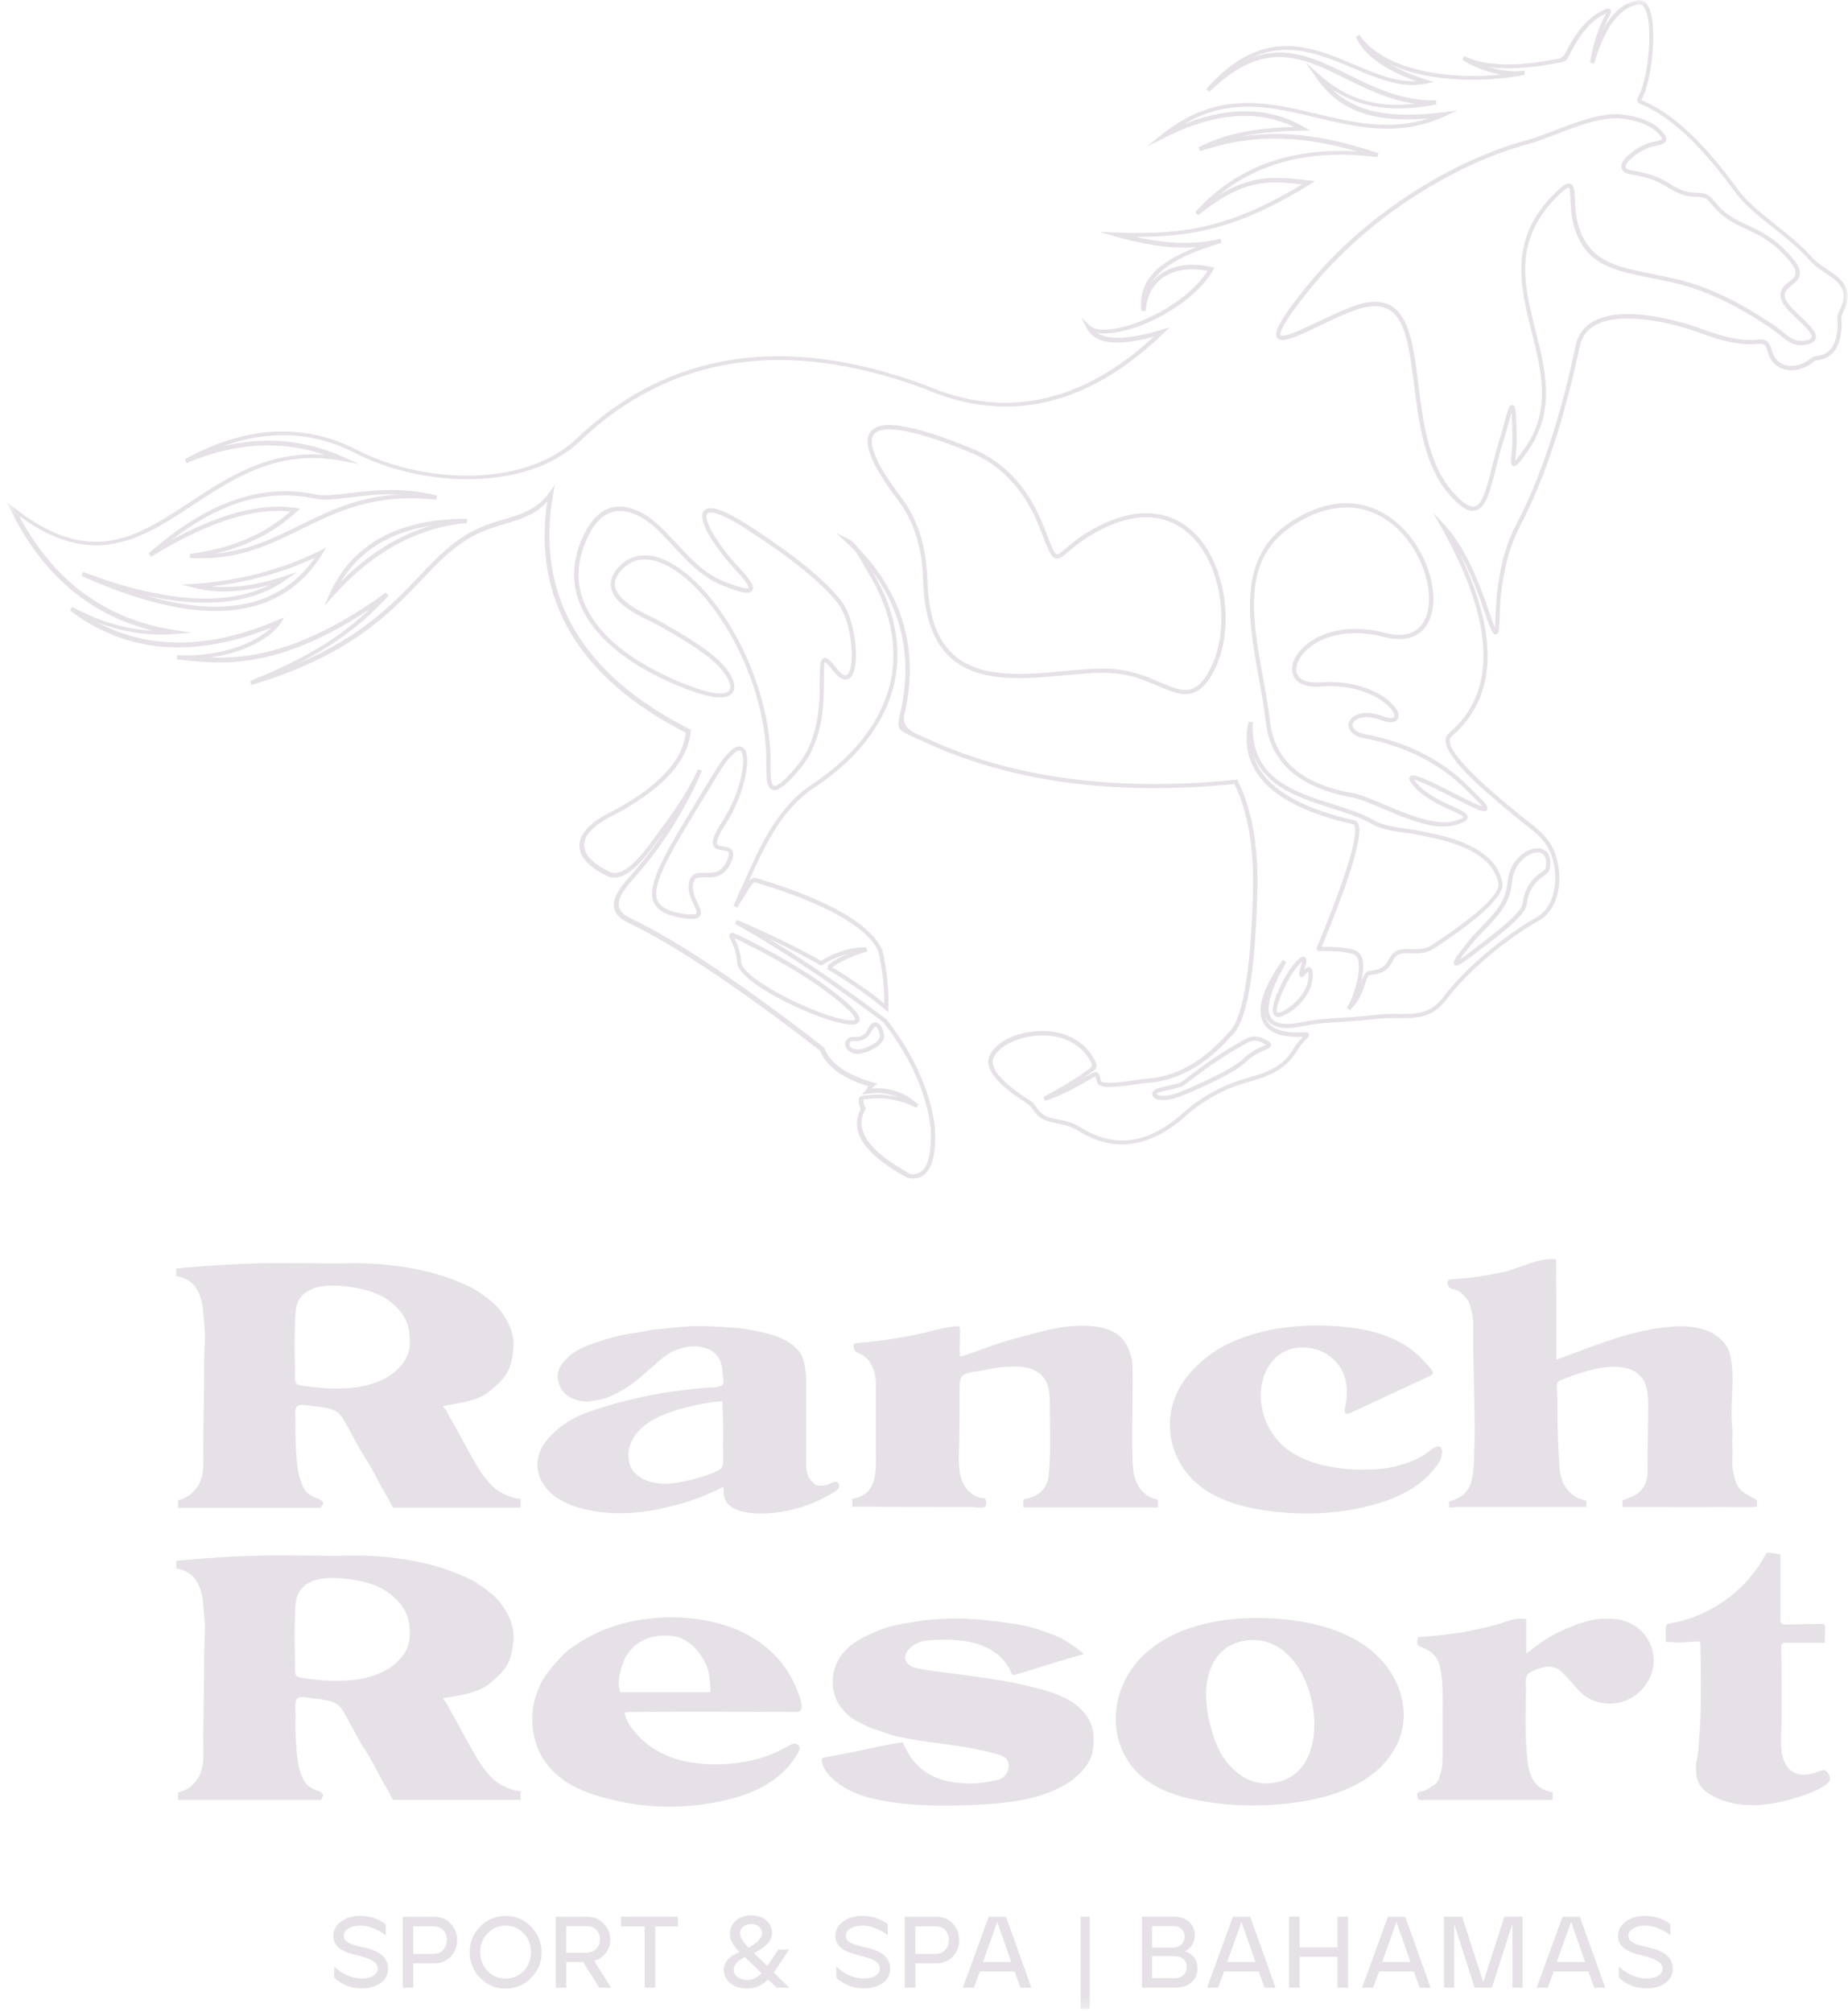<?xml version="1.0" encoding="UTF-8"?>
<svg xmlns="http://www.w3.org/2000/svg" width="169" height="184" viewBox="0 0 169 184" fill="none">
  <g clip-path="url(#clip0_2_36)">
    <mask id="mask0_2_36" style="mask-type:luminance" maskUnits="userSpaceOnUse" x="0" y="0" width="169" height="184">
      <path d="M168.98 0.016H0.612V183.731H168.98V0.016Z" fill="white"></path>
    </mask>
    <g mask="url(#mask0_2_36)">
      <path d="M31.214 175.714C31.695 175.382 32.264 175.216 32.927 175.216C33.804 175.216 34.586 175.469 35.273 175.966V176.977C34.933 176.717 34.554 176.511 34.144 176.345C33.733 176.188 33.322 176.101 32.927 176.101C32.532 176.101 32.185 176.188 31.885 176.353C31.585 176.527 31.435 176.756 31.435 177.056C31.435 177.159 31.459 177.254 31.498 177.34C31.537 177.427 31.608 177.498 31.719 177.569C31.822 177.641 31.916 177.696 31.995 177.735C32.075 177.775 32.217 177.83 32.406 177.885C32.604 177.941 32.746 177.98 32.84 178.004C32.935 178.028 33.109 178.067 33.354 178.122C34.136 178.304 34.681 178.564 35.004 178.88C35.328 179.204 35.486 179.583 35.486 180.018V180.033C35.486 180.618 35.249 181.06 34.783 181.376C34.309 181.692 33.757 181.842 33.125 181.842H33.054C32.098 181.842 31.269 181.51 30.566 180.87V179.86C31.364 180.586 32.209 180.941 33.109 180.941C33.512 180.941 33.851 180.863 34.128 180.705C34.404 180.547 34.546 180.318 34.546 180.025C34.546 179.757 34.404 179.536 34.128 179.354C33.851 179.173 33.37 178.999 32.698 178.841C31.94 178.667 31.38 178.438 31.024 178.162C30.669 177.885 30.487 177.514 30.487 177.056C30.487 176.503 30.732 176.053 31.214 175.714Z" fill="#E5E1E6"></path>
      <path d="M36.829 181.786V175.295H39.679C40.303 175.295 40.817 175.5 41.212 175.919C41.606 176.338 41.804 176.835 41.804 177.427C41.804 178.02 41.606 178.541 41.212 178.951C40.817 179.362 40.303 179.56 39.679 179.56H37.8V181.786H36.837H36.829ZM37.792 178.699H39.616C40.003 178.699 40.311 178.572 40.532 178.328C40.754 178.083 40.864 177.775 40.864 177.412C40.864 177.048 40.754 176.748 40.532 176.519C40.311 176.29 40.003 176.172 39.616 176.172H37.792V178.707V178.699Z" fill="#E5E1E6"></path>
      <path d="M43.912 176.187C44.552 175.548 45.326 175.224 46.242 175.224C47.158 175.224 47.916 175.548 48.556 176.195C49.196 176.843 49.519 177.625 49.527 178.549C49.527 179.465 49.203 180.247 48.564 180.894C47.924 181.542 47.15 181.865 46.242 181.865C45.334 181.865 44.552 181.542 43.912 180.894C43.273 180.247 42.957 179.465 42.957 178.549C42.957 177.633 43.273 176.843 43.912 176.195V176.187ZM43.912 178.541C43.912 179.212 44.133 179.781 44.584 180.247C45.034 180.712 45.579 180.949 46.242 180.949C46.905 180.949 47.458 180.712 47.9 180.247C48.343 179.773 48.564 179.204 48.564 178.541C48.564 177.877 48.343 177.293 47.892 176.819C47.45 176.345 46.898 176.109 46.242 176.109C45.587 176.109 45.026 176.345 44.584 176.819C44.141 177.293 43.912 177.87 43.912 178.541Z" fill="#E5E1E6"></path>
      <path d="M50.83 181.786V175.295H53.681C54.297 175.295 54.81 175.5 55.205 175.919C55.608 176.33 55.806 176.827 55.806 177.404C55.806 177.87 55.671 178.272 55.395 178.62C55.126 178.967 54.771 179.204 54.344 179.323L55.885 181.786H54.803L53.326 179.433H51.786V181.786H50.83ZM53.61 178.588C53.973 178.588 54.273 178.478 54.51 178.249C54.747 178.02 54.866 177.727 54.866 177.372C54.866 177.017 54.755 176.74 54.542 176.503C54.329 176.266 54.037 176.156 53.673 176.156H51.778V178.588H53.602H53.61Z" fill="#E5E1E6"></path>
      <path d="M56.793 175.287H61.997V176.18H59.912V181.779H58.956V176.18H56.793V175.287Z" fill="#E5E1E6"></path>
      <path d="M66.19 180.16C66.19 179.773 66.317 179.449 66.577 179.196C66.83 178.944 67.185 178.715 67.62 178.509C67.035 177.941 66.751 177.396 66.751 176.867C66.751 176.385 66.933 175.982 67.288 175.658C67.643 175.335 68.117 175.169 68.702 175.169C69.286 175.169 69.736 175.327 70.084 175.635C70.431 175.951 70.605 176.33 70.605 176.772C70.605 177.459 70.052 178.075 68.954 178.62L70.163 179.804C70.549 179.259 70.889 178.754 71.173 178.296H72.153C71.458 179.378 70.992 180.081 70.755 180.389L72.176 181.779H71.023L70.234 181.028C69.704 181.581 69.073 181.858 68.338 181.858C67.714 181.858 67.201 181.7 66.798 181.384C66.396 181.068 66.198 180.657 66.198 180.16H66.19ZM67.098 180.152C67.098 180.42 67.217 180.641 67.462 180.815C67.707 180.989 67.999 181.076 68.346 181.076C68.812 181.076 69.239 180.87 69.633 180.452L68.109 178.975C67.438 179.307 67.098 179.702 67.098 180.144V180.152ZM68.465 178.138C69.278 177.664 69.689 177.214 69.689 176.788C69.689 176.559 69.594 176.361 69.412 176.203C69.231 176.045 68.994 175.959 68.694 175.959C68.394 175.959 68.157 176.037 67.967 176.203C67.77 176.361 67.675 176.574 67.675 176.827C67.675 177.127 67.936 177.569 68.465 178.146V178.138Z" fill="#E5E1E6"></path>
      <path d="M77.128 175.714C77.61 175.382 78.178 175.216 78.842 175.216C79.718 175.216 80.5 175.469 81.187 175.966V176.977C80.848 176.717 80.469 176.511 80.058 176.345C79.647 176.188 79.237 176.101 78.842 176.101C78.447 176.101 78.099 176.188 77.799 176.353C77.499 176.527 77.349 176.756 77.349 177.056C77.349 177.159 77.373 177.254 77.412 177.34C77.452 177.427 77.523 177.498 77.633 177.569C77.736 177.641 77.831 177.696 77.91 177.735C77.989 177.775 78.131 177.83 78.32 177.885C78.518 177.941 78.66 177.98 78.755 178.004C78.85 178.028 79.023 178.067 79.268 178.122C80.05 178.304 80.595 178.564 80.919 178.88C81.242 179.204 81.4 179.583 81.4 180.018V180.033C81.4 180.618 81.163 181.06 80.698 181.376C80.224 181.692 79.671 181.842 79.039 181.842H78.968C78.012 181.842 77.183 181.51 76.48 180.87V179.86C77.278 180.586 78.123 180.941 79.023 180.941C79.426 180.941 79.766 180.863 80.042 180.705C80.319 180.547 80.461 180.318 80.461 180.025C80.461 179.757 80.319 179.536 80.042 179.354C79.766 179.173 79.284 178.999 78.613 178.841C77.854 178.667 77.294 178.438 76.938 178.162C76.583 177.885 76.401 177.514 76.401 177.056C76.401 176.503 76.646 176.053 77.128 175.714Z" fill="#E5E1E6"></path>
      <path d="M82.743 181.786V175.295H85.594C86.218 175.295 86.731 175.5 87.126 175.919C87.521 176.338 87.718 176.835 87.718 177.427C87.718 178.02 87.521 178.541 87.126 178.951C86.731 179.362 86.218 179.56 85.594 179.56H83.714V181.786H82.751H82.743ZM83.706 178.699H85.531C85.918 178.699 86.225 178.572 86.447 178.328C86.668 178.083 86.778 177.775 86.778 177.412C86.778 177.048 86.668 176.748 86.447 176.519C86.225 176.29 85.918 176.172 85.531 176.172H83.706V178.707V178.699Z" fill="#E5E1E6"></path>
      <path d="M88.05 181.786L90.419 175.295H91.998L94.32 181.786H93.317L92.78 180.302H89.606L89.061 181.786H88.058H88.05ZM92.48 179.433L91.201 175.769L89.89 179.433H92.48Z" fill="#E5E1E6"></path>
      <path d="M98.822 183.729V175.287H99.659V183.729H98.822Z" fill="#E5E1E6"></path>
      <path d="M107.303 175.287C107.903 175.287 108.377 175.445 108.733 175.753C109.088 176.061 109.262 176.472 109.262 176.961C109.262 177.301 109.183 177.601 109.017 177.87C108.851 178.13 108.63 178.328 108.346 178.446C109.12 178.715 109.506 179.236 109.506 180.025C109.506 180.555 109.325 180.981 108.962 181.297C108.598 181.613 108.093 181.779 107.461 181.779H104.436V175.287H107.311H107.303ZM105.353 176.148V178.114H107.232C107.564 178.114 107.832 178.02 108.038 177.838C108.235 177.648 108.338 177.412 108.338 177.111C108.338 176.811 108.243 176.598 108.053 176.417C107.864 176.235 107.603 176.148 107.272 176.148H105.353ZM105.353 178.896V180.918H107.382C107.737 180.918 108.014 180.823 108.219 180.641C108.425 180.46 108.527 180.207 108.527 179.883C108.527 179.56 108.417 179.315 108.203 179.149C107.99 178.983 107.706 178.896 107.358 178.896H105.353Z" fill="#E5E1E6"></path>
      <path d="M110.383 181.786L112.752 175.295H114.332L116.653 181.786H115.65L115.113 180.302H111.939L111.394 181.786H110.391H110.383ZM114.813 179.433L113.534 175.769L112.223 179.433H114.813Z" fill="#E5E1E6"></path>
      <path d="M118.841 175.287V178.099H122.316V175.287H123.279V181.779H122.316V178.959H118.841V181.779H117.885V175.287H118.841Z" fill="#E5E1E6"></path>
      <path d="M124.559 181.786L126.928 175.295H128.507L130.829 181.786H129.826L129.289 180.302H126.114L125.569 181.786H124.566H124.559ZM128.989 179.433L127.709 175.769L126.399 179.433H128.989Z" fill="#E5E1E6"></path>
      <path d="M133.711 175.287L135.646 181.273L137.581 175.287H139.239V181.779H138.315V175.919L136.436 181.779H134.856L132.985 175.951V181.779H132.061V175.287H133.711Z" fill="#E5E1E6"></path>
      <path d="M140.527 181.786L142.896 175.295H144.475L146.797 181.786H145.794L145.257 180.302H142.082L141.538 181.786H140.535H140.527ZM144.957 179.433L143.678 175.769L142.367 179.433H144.957Z" fill="#E5E1E6"></path>
      <path d="M148.7 175.714C149.182 175.382 149.751 175.216 150.414 175.216C151.291 175.216 152.072 175.469 152.759 175.966V176.977C152.42 176.717 152.041 176.511 151.63 176.345C151.219 176.188 150.809 176.101 150.414 176.101C150.019 176.101 149.672 176.188 149.372 176.353C149.071 176.527 148.921 176.756 148.921 177.056C148.921 177.159 148.945 177.254 148.985 177.34C149.024 177.427 149.095 177.498 149.206 177.569C149.308 177.641 149.403 177.696 149.482 177.735C149.561 177.775 149.703 177.83 149.893 177.885C150.09 177.941 150.232 177.98 150.327 178.004C150.422 178.028 150.596 178.067 150.84 178.122C151.622 178.304 152.167 178.564 152.491 178.88C152.815 179.204 152.973 179.583 152.973 180.018V180.033C152.973 180.618 152.736 181.06 152.27 181.376C151.796 181.692 151.243 181.842 150.611 181.842H150.54C149.585 181.842 148.756 181.51 148.053 180.87V179.86C148.85 180.586 149.695 180.941 150.596 180.941C150.998 180.941 151.338 180.863 151.614 180.705C151.891 180.547 152.033 180.318 152.033 180.025C152.033 179.757 151.891 179.536 151.614 179.354C151.338 179.173 150.856 178.999 150.185 178.841C149.427 178.667 148.866 178.438 148.511 178.162C148.155 177.885 147.974 177.514 147.974 177.056C147.974 176.503 148.219 176.053 148.7 175.714Z" fill="#E5E1E6"></path>
      <path d="M83.47 107.776C83.328 107.776 83.17 107.76 83.012 107.728L82.957 107.705C80.382 106.299 78.874 104.885 78.479 103.511C78.273 102.808 78.36 102.106 78.716 101.419C78.55 101.095 78.495 100.771 78.558 100.455C78.589 100.313 78.613 100.187 79.932 100.123C80.382 100.1 80.84 100.123 81.298 100.187C81.575 100.226 81.851 100.281 82.127 100.352C81.962 100.281 81.796 100.226 81.63 100.179C80.848 99.942 80.201 99.902 79.324 100.037L78.819 100.116L79.15 99.729C79.206 99.665 79.237 99.602 79.277 99.539C79.316 99.476 79.348 99.405 79.403 99.342C77.049 98.615 75.573 97.525 75.004 96.104C67.597 90.355 61.681 86.406 57.425 84.377C56.698 84.029 56.28 83.587 56.169 83.042C55.956 82 56.943 80.894 57.733 80.002C57.836 79.883 57.93 79.773 58.025 79.67C58.989 78.557 59.913 77.325 60.758 76.03C60.568 76.29 60.379 76.543 60.189 76.796L59.999 77.056C59.083 78.312 57.18 80.926 55.506 80.112C53.887 79.323 53.01 78.375 52.987 77.372C52.963 76.377 53.784 75.39 55.372 74.522C59.96 72.208 62.432 69.681 62.716 67.011C52.987 62.028 48.722 54.921 50.041 45.879C48.935 47.087 47.593 47.49 46.187 47.909C45.279 48.177 44.339 48.461 43.368 48.967C41.512 49.93 40.146 51.36 38.574 53.018C35.621 56.121 31.941 59.983 23.001 62.644L22.875 62.281C28.6 59.999 31.648 57.764 33.781 55.734C25.378 61.286 20.284 60.741 16.841 60.378C16.612 60.354 16.391 60.331 16.178 60.307L16.202 59.92C20.521 60.109 23.506 58.648 24.802 57.409C17.686 60.252 11.495 59.715 6.393 55.821L6.606 55.498C9.047 56.832 11.518 57.559 13.975 57.677C8.241 56.264 3.874 52.56 0.976 46.653L0.605 45.895L1.268 46.416C8.257 51.92 12.482 49.141 17.378 45.919C20.766 43.692 24.565 41.188 29.698 41.599C25.718 40.233 21.469 40.485 17.062 42.349L16.896 42.002C22.417 38.961 27.66 38.645 32.501 41.078C38.472 44.213 47.909 44.726 52.75 40.099C61.097 32.115 71.829 30.48 84.662 35.242C91.904 38.377 98.917 36.877 105.519 30.796C102.123 31.704 100.109 31.451 99.391 30.022L98.877 29.019L99.691 29.793C100.038 30.125 100.781 30.235 101.776 30.085C104.642 29.674 108.725 27.463 110.423 24.778C108.82 24.447 107.327 24.676 106.293 25.426C105.393 26.089 104.863 27.124 104.777 28.435H104.39C104.074 25.884 105.59 24.076 109.42 22.599C106.64 22.804 103.995 22.188 102.099 21.651L100.52 21.201L102.163 21.272C108.875 21.548 113.061 20.474 119.094 16.858C115.777 16.494 113.598 16.439 109.57 19.685L109.302 19.408C112.942 15.341 117.91 13.47 124.101 13.849C119.837 12.625 115.146 11.985 109.76 13.833L109.61 13.478C111.837 12.301 114.474 11.732 118.32 11.606C114.98 9.987 111.015 10.319 106.514 12.585L104.856 13.422L106.309 12.262C111.347 8.242 115.967 9.348 120.429 10.414C123.69 11.195 127.055 11.993 130.64 10.832C125.491 11.259 122.451 10.114 120.318 7.042L119.379 5.691L120.603 6.789C123.13 9.047 125.767 9.877 129.432 9.49C127.07 9.166 125.041 8.163 123.074 7.192C119.071 5.217 115.612 3.504 110.589 8.408L110.313 8.139C115.414 2.335 119.892 4.23 123.84 5.904C125.791 6.734 127.655 7.523 129.495 7.413C126.557 6.362 124.701 5.004 123.983 3.362L124.322 3.18C126.597 6.544 132.733 7.294 137.258 6.821C135.915 6.591 134.589 6.055 133.728 5.454L133.925 5.123C136.594 6.473 140.819 5.691 142.209 5.431L142.47 5.383C142.776 5.331 143.001 5.16 143.149 4.87L143.212 4.736C144.128 2.927 145.187 1.687 146.363 1.064C146.869 0.795 147.098 0.708 147.256 0.858C147.414 1.016 147.303 1.229 147.082 1.648L147.05 1.711C146.916 1.964 146.782 2.272 146.64 2.619C147.493 1.103 148.543 0.234 149.775 0.029C150.067 -0.018 150.336 0.084 150.549 0.321C151.552 1.458 151.252 5.699 150.565 8.005C150.407 8.526 150.257 8.834 150.162 9.024C150.138 9.071 150.114 9.119 150.099 9.158C150.146 9.182 150.233 9.221 150.312 9.253C150.486 9.324 150.738 9.442 151.086 9.624C153.487 10.88 156.1 13.438 158.849 17.221C159.741 18.453 161.02 19.464 162.363 20.538C163.532 21.47 164.74 22.433 165.775 23.594C166.13 23.997 166.62 24.32 167.093 24.636C168.373 25.497 169.692 26.381 168.523 28.648C168.381 28.916 168.389 29.003 168.404 29.224C168.404 29.311 168.42 29.414 168.42 29.548C168.404 31.57 167.701 32.707 166.335 32.928C166.209 32.952 166.13 32.952 166.075 32.96C166.022 32.96 165.948 33.002 165.854 33.086L165.782 33.141C164.945 33.805 163.895 34.034 163.034 33.733C162.323 33.489 161.818 32.896 161.629 32.075C161.486 31.475 161.265 31.396 160.626 31.459C159.346 31.601 157.648 31.27 155.445 30.441C153.218 29.603 148.361 28.379 145.905 29.73C145.131 30.156 144.65 30.804 144.468 31.672C143.062 38.353 141.238 43.858 139.05 48.035C138.055 49.954 137.692 51.462 137.368 53.579C137.203 54.653 137.163 55.727 137.139 56.508C137.1 57.63 137.084 57.969 136.808 58.009C136.563 58.048 136.413 57.883 135.749 55.916C135.228 54.368 134.486 52.362 133.475 50.602C137.131 58.198 136.879 63.829 132.733 67.359C132.622 67.454 132.567 67.572 132.567 67.738C132.575 69.231 136.76 72.681 138.134 73.819C138.34 73.992 138.498 74.119 138.592 74.206C138.964 74.529 139.327 74.814 139.682 75.082C140.954 76.069 142.059 76.914 142.47 78.983C142.92 81.226 142.217 83.366 140.764 84.179C137.684 85.909 134.138 88.925 132.338 91.342C131.003 93.135 129.55 93.119 127.86 93.111C127.181 93.111 126.486 93.095 125.72 93.198C124.741 93.324 123.777 93.387 122.838 93.443C121.55 93.522 120.334 93.601 119.189 93.838C117.499 94.193 116.433 94.019 115.927 93.324C115.801 93.15 115.714 92.953 115.667 92.716C115.698 92.945 115.762 93.142 115.856 93.324C116.259 94.082 117.302 94.469 118.857 94.422H118.905C119.473 94.406 119.631 94.398 119.702 94.572C119.773 94.73 119.655 94.848 119.473 95.022C119.276 95.219 118.952 95.543 118.62 96.08C117.515 97.881 116.117 98.394 114.119 98.963C111.876 99.594 109.886 100.708 108.204 102.264C104.982 105.012 101.752 105.399 98.593 103.409C97.906 102.974 97.274 102.856 96.666 102.737C95.892 102.587 95.158 102.453 94.566 101.632C94.471 101.505 94.408 101.411 94.36 101.332C94.255 101.179 94.086 101.026 93.855 100.874L93.673 100.755C91.02 99.026 89.985 97.636 90.506 96.522C91.091 95.267 93.049 94.327 95.166 94.288C95.221 94.288 95.268 94.288 95.324 94.288C97.487 94.288 99.225 95.251 100.109 96.949C100.457 97.612 100.244 97.794 99.809 98.07C99.715 98.133 99.596 98.204 99.462 98.299C99.296 98.418 99.122 98.544 98.948 98.662C99.177 98.528 99.406 98.402 99.635 98.268C99.959 98.086 100.149 98.007 100.315 98.078C100.496 98.149 100.544 98.339 100.615 98.599C100.638 98.67 100.654 98.757 100.686 98.852C100.804 99.223 102.992 98.907 103.821 98.781C104.248 98.718 104.611 98.662 104.84 98.655C107.517 98.489 110.02 97.091 112.279 94.509C113.598 93.443 114.364 89.178 114.577 81.802C114.711 77.696 114.143 74.3 112.895 71.702C101.949 72.8 92.418 71.513 84.576 67.88C84.228 67.714 83.928 67.588 83.667 67.469C82.056 66.751 82.001 66.672 82.309 65.298C82.372 65.006 82.459 64.642 82.538 64.184C83.32 59.778 82.349 55.679 79.711 52.157C80.335 53.184 80.84 54.218 81.211 55.237C81.985 57.346 82.246 59.533 81.954 61.562C81.393 65.511 78.74 69.223 74.475 72.026C73.077 72.942 71.869 74.245 70.779 76.014C69.887 77.467 69.168 79.046 68.481 80.594C68.663 80.381 68.892 80.223 69.144 80.302C75.715 82.26 79.711 84.551 80.706 86.928C81.124 88.855 81.298 90.608 81.243 92.171L81.227 92.566L80.927 92.313C79.45 91.066 77.673 89.826 75.644 88.633L75.739 88.468L75.675 88.286C75.731 88.262 75.999 88.065 76.126 87.978C76.228 87.907 76.307 87.852 76.331 87.836C76.599 87.678 76.891 87.52 77.2 87.378C77.302 87.33 77.405 87.283 77.507 87.236C77.413 87.259 77.326 87.283 77.231 87.314C76.891 87.417 76.544 87.551 76.204 87.701C76.023 87.781 75.849 87.867 75.675 87.962C75.66 87.97 75.628 87.994 75.581 88.025C75.209 88.262 75.107 88.325 74.98 88.254C73.567 87.449 72.011 86.643 70.345 85.862C71.687 86.683 73.038 87.544 74.396 88.452C74.42 88.468 75.099 88.925 75.138 88.957C77.097 90.292 79.095 91.729 81.069 93.229L81.109 93.269C83.628 96.546 85.113 99.879 85.507 103.172C85.61 105.383 85.294 106.765 84.56 107.397C84.26 107.657 83.896 107.784 83.47 107.784V107.776ZM83.115 107.357C83.612 107.444 83.999 107.357 84.307 107.097C84.939 106.552 85.207 105.241 85.121 103.195C84.734 99.997 83.288 96.736 80.817 93.522C78.858 92.029 76.876 90.6 74.925 89.281C74.886 89.249 74.207 88.799 74.207 88.799C71.845 87.22 69.5 85.767 67.225 84.48L67.399 84.132C70.25 85.34 72.84 86.604 75.099 87.883C75.178 87.836 75.312 87.749 75.375 87.709C75.431 87.67 75.478 87.646 75.502 87.63C75.683 87.536 75.865 87.441 76.054 87.354C76.41 87.188 76.773 87.054 77.129 86.943C77.531 86.817 77.942 86.73 78.345 86.683C78.51 86.659 78.676 86.643 78.85 86.635C78.897 86.635 78.961 86.635 79.016 86.635C79.087 86.635 79.166 86.635 79.206 86.635L79.324 87.007C78.692 87.204 78.021 87.425 77.373 87.733C77.073 87.875 76.797 88.025 76.536 88.175C76.513 88.191 76.441 88.239 76.355 88.302C76.26 88.373 76.181 88.428 76.11 88.475C77.902 89.549 79.506 90.655 80.864 91.776C80.88 90.339 80.706 88.76 80.343 87.054C79.403 84.827 75.494 82.608 69.042 80.689C68.978 80.665 68.829 80.728 68.473 81.321L67.415 83.011L67.075 82.837C67.36 82.158 67.668 81.487 67.936 80.918L67.999 80.776C68.734 79.118 69.492 77.404 70.463 75.832C71.585 74.016 72.832 72.666 74.278 71.718C78.447 68.978 81.046 65.361 81.59 61.523C81.867 59.557 81.622 57.432 80.864 55.387C80.485 54.361 79.972 53.31 79.332 52.268C79.245 52.133 79.142 51.952 79.032 51.747C78.803 51.336 78.503 50.799 78.187 50.373C77.95 50.128 77.697 49.883 77.436 49.646L76.449 48.73L77.658 49.33C77.942 49.472 78.218 49.764 78.479 50.12C82.333 54.092 83.873 58.964 82.933 64.263C82.854 64.721 82.767 65.093 82.704 65.393C82.536 66.14 82.915 66.719 83.841 67.13C84.102 67.248 84.402 67.383 84.757 67.54C92.568 71.157 102.076 72.421 113.013 71.315L113.148 71.299L113.203 71.418C114.522 74.087 115.122 77.585 114.98 81.818C114.759 89.415 113.969 93.656 112.563 94.785C110.257 97.431 107.667 98.868 104.879 99.042C104.666 99.057 104.303 99.105 103.892 99.168C101.997 99.444 100.528 99.61 100.33 98.971C100.299 98.876 100.275 98.789 100.259 98.71C100.228 98.599 100.196 98.465 100.173 98.433C100.188 98.449 100.117 98.465 99.873 98.599C98.498 99.397 97.108 100.195 95.576 100.676L95.426 100.321C97.006 99.484 98.19 98.773 99.249 98.007C99.391 97.904 99.509 97.825 99.612 97.762C99.854 97.61 99.91 97.404 99.778 97.146C98.948 95.543 97.274 94.643 95.189 94.698C93.247 94.738 91.391 95.606 90.87 96.712C90.578 97.328 90.87 98.481 93.894 100.455L94.076 100.574C94.471 100.834 94.495 100.842 94.692 101.134C94.739 101.205 94.802 101.3 94.897 101.426C95.395 102.121 95.995 102.232 96.753 102.382C97.369 102.5 98.064 102.627 98.814 103.101C101.855 105.012 104.848 104.656 107.959 101.995C109.681 100.4 111.718 99.255 114.024 98.607C116.259 97.975 117.349 97.454 118.305 95.899C118.628 95.362 118.952 95.03 119.165 94.817C119.094 94.817 119.007 94.817 118.928 94.817H118.881C117.144 94.864 116.014 94.43 115.533 93.522C114.877 92.298 115.477 90.363 117.317 87.781L117.641 87.986C116.149 90.592 115.683 92.313 116.251 93.111C116.654 93.664 117.625 93.79 119.126 93.474C120.303 93.229 121.527 93.15 122.83 93.072C123.761 93.016 124.725 92.953 125.688 92.827C126.486 92.724 127.197 92.724 127.884 92.732C129.526 92.748 130.829 92.756 132.046 91.121C133.878 88.665 137.471 85.609 140.59 83.848C141.878 83.121 142.517 81.115 142.107 79.062C141.72 77.135 140.725 76.362 139.461 75.39C139.106 75.114 138.735 74.829 138.355 74.498C138.261 74.419 138.111 74.293 137.905 74.119C135.252 71.931 132.204 69.223 132.196 67.738C132.196 67.462 132.298 67.233 132.496 67.067C136.926 63.3 136.713 56.982 131.848 48.296L131.035 46.843L132.156 48.067C134.075 50.159 135.339 53.476 136.121 55.79C136.381 56.564 136.579 57.093 136.713 57.385C136.737 57.148 136.744 56.816 136.76 56.485C136.792 55.695 136.831 54.605 136.997 53.508C137.329 51.352 137.7 49.812 138.719 47.845C140.89 43.7 142.699 38.227 144.097 31.585C144.302 30.606 144.855 29.864 145.731 29.382C148.961 27.613 155.327 29.967 155.595 30.069C157.735 30.875 159.37 31.206 160.594 31.064C161.234 30.993 161.786 31.017 162.016 31.973C162.181 32.675 162.584 33.149 163.176 33.355C163.911 33.607 164.819 33.402 165.553 32.825L165.625 32.77C165.822 32.612 165.861 32.581 166.059 32.565C166.106 32.565 166.185 32.557 166.296 32.533C167.465 32.344 168.041 31.364 168.057 29.54C168.057 29.422 168.057 29.327 168.041 29.24C168.025 28.964 168.017 28.806 168.199 28.458C169.21 26.5 168.144 25.781 166.904 24.944C166.406 24.613 165.901 24.273 165.514 23.831C164.503 22.686 163.311 21.738 162.15 20.814C160.784 19.724 159.488 18.698 158.564 17.418C155.848 13.683 153.281 11.164 150.928 9.932C150.588 9.758 150.351 9.648 150.178 9.577C149.917 9.466 149.791 9.411 149.735 9.261C149.688 9.126 149.743 9 149.838 8.818C149.933 8.629 150.067 8.353 150.217 7.863C150.936 5.454 151.102 1.474 150.28 0.55C150.154 0.408 150.02 0.361 149.862 0.384C148.109 0.677 146.742 2.509 145.787 5.818L145.408 5.739C145.668 4.001 146.261 2.414 146.734 1.506L146.766 1.443C146.805 1.372 146.845 1.285 146.884 1.214C146.813 1.245 146.711 1.301 146.576 1.372C145.471 1.956 144.468 3.141 143.591 4.878L143.528 5.012C143.236 5.589 143.189 5.628 142.573 5.731L142.32 5.778C141.27 5.976 138.624 6.465 136.184 6.133C137.25 6.457 138.411 6.623 139.398 6.457L139.469 6.836C136.634 7.452 130.916 7.729 127.015 5.825C127.939 6.362 129.084 6.852 130.435 7.279L131.13 7.5L130.411 7.65C128.192 8.116 126.02 7.2 123.722 6.228C120.8 4.996 117.807 3.725 114.506 5.273C117.728 4.072 120.453 5.415 123.28 6.813C125.704 8.005 128.2 9.245 131.311 9.174L131.351 9.553C127.402 10.311 124.449 9.908 121.842 8.179C124.03 10.271 127.141 10.88 132.046 10.264L133.285 10.106L132.148 10.627C127.947 12.562 124.093 11.638 120.374 10.753C116.346 9.79 112.508 8.874 108.307 11.338C112.429 9.711 116.078 9.798 119.189 11.582L119.797 11.93L119.102 11.946C116.875 11.985 115.051 12.159 113.479 12.491C118.131 11.78 122.253 12.759 126.052 13.999L125.965 14.37C120.097 13.62 115.256 14.773 111.537 17.797C114.624 15.926 116.765 16.171 119.726 16.502L120.287 16.565L119.805 16.858C113.969 20.427 109.87 21.691 103.868 21.667C106.08 22.172 108.867 22.52 111.608 21.833L111.71 22.204C108.267 23.23 106.206 24.391 105.306 25.86C105.527 25.568 105.795 25.307 106.103 25.086C107.28 24.226 108.994 23.989 110.81 24.431L111.063 24.494L110.936 24.715C109.278 27.598 104.911 29.998 101.87 30.433C101.262 30.519 100.749 30.519 100.323 30.433C101.326 31.12 103.3 31.033 106.206 30.164L106.964 29.935L106.396 30.488C99.501 37.137 92.157 38.843 84.56 35.558C71.893 30.851 61.287 32.462 53.058 40.328C48.09 45.074 38.456 44.568 32.367 41.37C28.608 39.483 24.581 39.293 20.363 40.817C24.194 39.893 27.881 40.217 31.364 41.781L32.841 42.444L31.246 42.144C25.449 41.054 21.477 43.668 17.639 46.195C12.979 49.259 8.573 52.165 1.75 47.19C4.893 53.113 9.631 56.619 15.854 57.606L17.481 57.867L15.838 57.993C13.564 58.167 11.266 57.812 8.984 56.951C13.675 59.446 19.195 59.367 25.433 56.698L26.01 56.453L25.67 56.982C24.936 58.127 22.709 59.659 19.21 60.125C22.756 60.275 27.763 59.62 35.281 54.203L35.534 54.487C33.789 56.35 31.601 58.443 27.384 60.623C33.109 58.175 35.96 55.19 38.337 52.694C39.941 51.012 41.323 49.559 43.234 48.572C44.245 48.051 45.2 47.767 46.124 47.49C47.735 47.008 49.133 46.59 50.239 45.034L50.736 44.331L50.586 45.176C48.951 54.416 53.145 61.649 63.056 66.68L63.174 66.735V66.861C62.929 69.728 60.386 72.397 55.601 74.814C54.156 75.611 53.397 76.472 53.421 77.317C53.445 78.162 54.234 78.999 55.719 79.718C57.109 80.389 58.949 77.862 59.731 76.78L59.92 76.519C61.255 74.727 62.913 72.492 63.837 70.336L64.193 70.486C64.193 70.486 64.193 70.494 64.193 70.502C62.748 73.866 60.679 77.199 58.365 79.876C58.27 79.978 58.175 80.097 58.072 80.207C57.378 80.989 56.43 82.055 56.596 82.908C56.683 83.319 57.03 83.674 57.638 83.966C61.926 86.011 67.881 89.984 75.328 95.772L75.367 95.804L75.383 95.851C75.912 97.241 77.421 98.307 79.869 99.002L80.264 99.113L79.924 99.342C79.829 99.405 79.774 99.468 79.727 99.547C80.461 99.476 81.085 99.547 81.788 99.752C82.214 99.879 82.641 100.06 83.043 100.297C83.209 100.392 83.359 100.51 83.502 100.629C83.667 100.763 83.825 100.889 83.991 100.968L83.825 101.316C82.925 100.889 82.096 100.629 81.282 100.51C80.848 100.447 80.422 100.424 80.003 100.447C79.387 100.479 79.079 100.526 78.961 100.558C78.937 100.787 78.992 101.016 79.134 101.269L79.19 101.363L79.134 101.458C78.779 102.09 78.692 102.706 78.882 103.353C79.245 104.625 80.682 105.951 83.146 107.302L83.115 107.357ZM106.38 100.613C105.89 100.613 105.558 100.479 105.432 100.258C105.345 100.116 105.337 99.894 105.566 99.705C105.795 99.523 106.253 99.421 106.79 99.31C107.312 99.2 107.904 99.073 108.165 98.868C109.989 97.439 111.687 96.27 113.219 95.409L113.448 95.275C114.285 94.801 114.743 94.532 115.864 95.148C116.046 95.251 116.243 95.37 116.235 95.567C116.228 95.78 116.014 95.875 115.667 96.025C115.233 96.215 114.577 96.507 113.945 97.13C113.013 98.055 109.815 99.531 108.014 100.242C107.367 100.503 106.806 100.605 106.372 100.605L106.38 100.613ZM108.401 99.168C108.07 99.428 107.462 99.555 106.869 99.681C106.427 99.776 105.961 99.879 105.811 99.997C105.78 100.029 105.764 100.044 105.764 100.052C105.764 100.052 105.787 100.092 105.851 100.123C106.135 100.274 106.838 100.297 107.88 99.879C109.783 99.121 112.84 97.683 113.677 96.854C114.356 96.175 115.082 95.859 115.509 95.67C115.604 95.63 115.714 95.583 115.785 95.543C115.762 95.527 115.722 95.504 115.683 95.48C114.751 94.967 114.443 95.141 113.637 95.606L113.4 95.741C111.884 96.594 110.202 97.746 108.394 99.168H108.401ZM78.416 96.365C78.044 96.365 77.729 96.246 77.515 96.017C77.294 95.78 77.239 95.456 77.365 95.204C77.5 94.935 77.792 94.793 78.171 94.825C78.732 94.864 79.103 94.651 79.332 94.177C79.419 93.995 79.687 93.451 80.114 93.506C80.564 93.561 80.769 94.248 80.832 94.548C80.935 94.99 80.738 95.63 79.253 96.207C78.953 96.317 78.668 96.38 78.408 96.38L78.416 96.365ZM78.076 95.204C77.894 95.204 77.768 95.259 77.713 95.37C77.658 95.48 77.689 95.638 77.8 95.756C77.894 95.859 78.258 96.159 79.119 95.835C79.671 95.622 80.588 95.18 80.461 94.627C80.343 94.106 80.161 93.893 80.074 93.885C80.019 93.885 79.869 93.964 79.679 94.343C79.371 94.967 78.858 95.259 78.139 95.204C78.116 95.204 78.092 95.204 78.076 95.204ZM77.855 93.703C77.618 93.703 77.31 93.664 76.947 93.585C74.001 92.945 67.462 89.818 67.399 87.986C67.368 87.093 67.044 86.414 66.854 86.011C66.712 85.712 66.625 85.53 66.767 85.388C66.933 85.23 67.138 85.325 68.094 85.798C72.058 87.773 75.178 89.723 77.358 91.611C78.376 92.495 78.747 93.048 78.566 93.419C78.471 93.616 78.242 93.711 77.871 93.711L77.855 93.703ZM67.162 85.782C67.162 85.782 67.186 85.822 67.194 85.846C67.399 86.28 67.747 86.999 67.778 87.978C67.834 89.439 74.009 92.558 77.026 93.214C78.076 93.443 78.203 93.245 78.203 93.245C78.203 93.245 78.321 92.969 77.089 91.903C74.933 90.039 71.845 88.104 67.904 86.146C67.668 86.027 67.368 85.877 67.162 85.79V85.782ZM116.891 93.008C116.757 93.008 116.646 92.969 116.559 92.89C115.927 92.321 117.207 89.928 117.617 89.21C117.625 89.186 118.747 87.291 119.284 87.512C119.568 87.63 119.45 88.073 119.386 88.286C119.347 88.436 119.307 88.562 119.284 88.665C119.442 88.515 119.608 88.404 119.789 88.475C120.034 88.57 120.058 88.925 120.058 89.265C120.042 90.623 118.999 91.832 118.115 92.456C117.586 92.827 117.191 93.008 116.907 93.008H116.891ZM119.063 87.946C118.81 88.152 118.312 88.752 117.949 89.391C117.001 91.066 116.599 92.4 116.82 92.598C116.82 92.598 117.009 92.756 117.886 92.132C118.699 91.563 119.655 90.465 119.671 89.257C119.671 89.036 119.655 88.918 119.639 88.862C119.568 88.918 119.465 89.028 119.402 89.091C119.244 89.265 119.11 89.415 118.936 89.32C118.755 89.218 118.77 89.028 119.015 88.183C119.047 88.081 119.063 88.002 119.071 87.946H119.063ZM123.493 92.392L123.161 92.187C123.619 91.437 123.967 90.473 124.164 89.407C124.401 88.112 124.251 87.401 123.698 87.243C123.035 87.054 122.119 86.959 120.982 86.975C120.911 86.975 120.855 86.975 120.8 86.975C120.65 86.975 120.524 86.991 120.445 86.872C120.366 86.762 120.421 86.643 120.484 86.501C120.508 86.454 120.532 86.406 120.555 86.335L120.595 86.241C124.133 77.672 124.054 75.856 123.848 75.477C123.817 75.406 123.777 75.39 123.746 75.39C116.409 73.724 113.195 70.565 114.182 66.001L114.561 66.048C114.332 71.15 118.202 72.374 121.937 73.566C123.319 74.008 124.622 74.419 125.649 75.019C126.407 75.469 127.442 75.619 128.539 75.777C129.226 75.88 129.945 75.982 130.656 76.164C134.715 76.938 136.989 78.486 137.4 80.76C137.55 81.921 135.497 83.871 131.145 86.746C130.419 87.228 129.684 87.204 129.037 87.18C128.595 87.165 128.208 87.149 127.9 87.299C127.615 87.433 127.489 87.67 127.339 87.93C127.062 88.428 126.715 89.044 125.278 89.178C125.065 89.202 124.883 89.818 124.804 90.079C124.772 90.181 124.749 90.268 124.725 90.331C124.599 90.671 124.441 91.066 124.22 91.453C124.109 91.65 123.959 91.816 123.817 91.982C123.698 92.116 123.58 92.242 123.501 92.384L123.493 92.392ZM121.226 86.588C122.285 86.588 123.153 86.683 123.809 86.872C124.962 87.204 124.654 88.91 124.551 89.47C124.528 89.597 124.504 89.731 124.472 89.857C124.606 89.415 124.812 88.847 125.246 88.799C126.486 88.681 126.739 88.231 127.007 87.749C127.173 87.457 127.347 87.149 127.742 86.959C128.137 86.77 128.587 86.785 129.068 86.801C129.684 86.825 130.324 86.849 130.948 86.43C136.136 83.011 137.124 81.495 137.037 80.823C136.658 78.731 134.494 77.285 130.593 76.543C129.89 76.362 129.179 76.259 128.5 76.164C127.363 75.998 126.289 75.84 125.467 75.359C124.48 74.782 123.193 74.371 121.835 73.937C118.952 73.021 115.762 72.01 114.617 69.041C115.414 71.805 118.502 73.811 123.84 75.019C123.951 75.043 124.093 75.114 124.196 75.311C124.685 76.259 123.596 79.994 120.95 86.406L120.911 86.501C120.911 86.501 120.879 86.572 120.871 86.596C120.903 86.596 120.934 86.596 120.974 86.596C121.061 86.596 121.14 86.596 121.226 86.596V86.588ZM133.191 88.31C133.12 88.31 133.064 88.278 133.017 88.231C132.827 88.033 132.946 87.757 134.186 86.201C134.612 85.664 135.078 85.182 135.528 84.716C136.658 83.548 137.724 82.45 137.874 80.65C138.04 78.628 139.627 77.554 140.646 77.578C141.325 77.593 141.751 78.059 141.775 78.794C141.799 79.654 141.585 79.844 141.167 80.12C140.993 80.239 140.796 80.365 140.559 80.618C140.022 81.186 139.714 81.858 139.635 82.655C139.532 83.682 137.329 85.356 135.386 86.841C135.126 87.038 134.873 87.236 134.628 87.417C133.736 88.104 133.38 88.31 133.183 88.31H133.191ZM140.614 77.965C139.722 77.965 138.411 78.983 138.269 80.689C138.111 82.632 136.997 83.777 135.813 84.993C135.37 85.451 134.912 85.917 134.494 86.446C134.288 86.707 133.767 87.354 133.499 87.757C133.68 87.638 133.957 87.449 134.391 87.109C134.628 86.92 134.889 86.73 135.149 86.525C136.839 85.238 139.161 83.469 139.248 82.608C139.343 81.731 139.69 80.965 140.275 80.341C140.543 80.057 140.764 79.907 140.954 79.789C141.285 79.568 141.412 79.489 141.388 78.802C141.372 78.273 141.104 77.972 140.63 77.957C140.622 77.957 140.606 77.957 140.598 77.957L140.614 77.965ZM63.221 84.029C63.032 84.029 62.811 84.014 62.542 83.982C61.634 83.864 60.071 83.5 59.715 82.355C59.202 80.713 60.995 77.767 63.695 73.313C64.169 72.523 64.675 71.694 65.196 70.826C66.215 69.128 67.02 68.267 67.612 68.267H67.628C67.786 68.267 68.007 68.338 68.157 68.63C68.678 69.633 67.991 72.863 66.357 75.374C65.583 76.559 65.512 77.017 65.591 77.199C65.654 77.341 65.899 77.38 66.151 77.42C66.467 77.467 66.823 77.522 66.981 77.822C67.115 78.075 67.067 78.43 66.823 78.936C66.183 80.294 65.196 80.263 64.477 80.239C63.861 80.215 63.561 80.231 63.419 80.697C63.221 81.352 63.545 82.047 63.798 82.6C64.035 83.097 64.216 83.492 64.003 83.785C63.869 83.966 63.632 84.045 63.214 84.045L63.221 84.029ZM67.62 68.638C67.454 68.638 66.846 68.82 65.535 71.007C65.014 71.884 64.509 72.713 64.027 73.503C61.468 77.712 59.62 80.76 60.078 82.229C60.371 83.169 61.776 83.484 62.59 83.587C63.466 83.698 63.656 83.587 63.695 83.532C63.774 83.421 63.601 83.058 63.45 82.734C63.174 82.15 62.803 81.352 63.048 80.555C63.285 79.781 63.924 79.805 64.493 79.82C65.204 79.844 65.946 79.868 66.475 78.739C66.704 78.249 66.68 78.043 66.641 77.972C66.57 77.846 66.333 77.807 66.096 77.775C65.764 77.728 65.385 77.665 65.243 77.333C65.061 76.93 65.299 76.275 66.041 75.145C67.683 72.626 68.252 69.602 67.826 68.788C67.747 68.638 67.66 68.63 67.628 68.63L67.62 68.638ZM132.054 75.603C130.364 75.603 128.326 74.743 126.478 73.961C125.373 73.495 124.322 73.053 123.588 72.918C118.826 72.05 116.188 69.736 115.762 66.056C115.604 64.721 115.359 63.324 115.114 61.973C114.135 56.516 113.116 50.878 118.123 47.672C123.027 44.537 126.439 46.566 128.026 48.059C130.648 50.515 131.84 54.692 130.577 56.99C129.858 58.293 128.445 58.743 126.589 58.262C122.774 57.267 120.16 58.514 119.086 59.88C118.565 60.544 118.407 61.231 118.668 61.721C118.952 62.25 119.679 62.494 120.721 62.407C124.52 62.115 127.181 63.789 127.781 65.013C128.01 65.472 127.868 65.724 127.765 65.843C127.592 66.032 127.197 66.19 126.273 65.851C125.057 65.4 124.243 65.59 123.896 65.922C123.722 66.08 123.659 66.269 123.714 66.459C123.809 66.775 124.204 67.027 124.78 67.13C128.658 67.856 131.872 69.483 134.336 71.963C134.462 72.089 134.604 72.231 134.754 72.374C135.813 73.416 136.168 73.803 135.978 74.071C135.844 74.269 135.568 74.269 134.454 73.724C133.925 73.463 133.325 73.163 132.725 72.863C131.485 72.231 129.819 71.386 129.297 71.299C129.321 71.339 129.353 71.386 129.408 71.45C130.292 72.587 131.769 73.258 132.851 73.748C133.751 74.158 134.249 74.387 134.217 74.758C134.194 75.035 133.878 75.232 133.096 75.453C132.764 75.548 132.409 75.588 132.038 75.588L132.054 75.603ZM123.106 46.416C121.74 46.416 120.145 46.843 118.328 47.995C113.535 51.059 114.482 56.327 115.493 61.902C115.738 63.26 115.991 64.658 116.149 66.008C116.567 69.546 119.023 71.686 123.667 72.531C124.441 72.674 125.459 73.1 126.636 73.597C128.713 74.474 131.303 75.572 133.009 75.09C133.767 74.877 133.846 74.743 133.854 74.727C133.807 74.608 133.199 74.332 132.709 74.111C131.595 73.605 130.063 72.903 129.124 71.694C129.005 71.544 128.768 71.244 128.95 71.023C129.211 70.707 130.032 71.055 132.922 72.523C133.522 72.824 134.115 73.132 134.644 73.384C135.133 73.621 135.418 73.724 135.568 73.771C135.355 73.487 134.841 72.982 134.502 72.65C134.352 72.508 134.209 72.366 134.083 72.239C131.674 69.815 128.523 68.228 124.725 67.509C123.99 67.375 123.493 67.027 123.359 66.561C123.264 66.23 123.367 65.89 123.643 65.637C124.077 65.235 125.033 64.982 126.415 65.487C127.062 65.724 127.394 65.685 127.489 65.582C127.552 65.511 127.536 65.369 127.442 65.179C127.007 64.303 124.725 62.479 120.753 62.787C119.126 62.913 118.541 62.281 118.328 61.894C117.989 61.262 118.162 60.417 118.786 59.636C119.931 58.183 122.687 56.848 126.683 57.883C128.373 58.325 129.605 57.946 130.237 56.793C131.406 54.668 130.229 50.633 127.765 48.327C126.841 47.459 125.262 46.4 123.106 46.4V46.416ZM70.834 72.263C70.763 72.263 70.7 72.255 70.637 72.231C70.068 72.026 70.076 71.015 70.076 69.839C70.076 69.46 70.076 69.073 70.061 68.717C69.618 60.71 64.406 52.828 60.221 51.391C58.823 50.91 57.662 51.186 56.77 52.205C56.319 52.718 56.154 53.208 56.264 53.697C56.462 54.59 57.575 55.505 59.573 56.414H59.581C61.824 57.606 63.632 58.72 64.943 59.722C66.325 60.773 67.533 62.368 67.052 63.26C66.791 63.742 65.978 64.137 63.537 63.292C61.097 62.447 55.19 60.007 53.16 55.521C52.292 53.594 52.284 51.557 53.137 49.472C53.792 47.877 54.645 46.874 55.672 46.503C56.556 46.179 57.567 46.313 58.688 46.898C59.81 47.482 60.789 48.54 61.832 49.662C63.071 51.004 64.359 52.394 66.001 53.089C68.173 53.997 68.442 53.808 68.473 53.784C68.473 53.776 68.576 53.516 67.375 52.244C65.757 50.523 63.624 47.624 64.382 46.716C64.856 46.148 66.207 46.598 68.505 48.082C72.627 50.744 75.462 53.057 76.931 54.945C78.139 56.501 78.605 60.149 78.029 61.555C77.847 62.005 77.587 62.123 77.397 62.147C77.034 62.194 76.639 61.926 76.181 61.334C75.628 60.607 75.454 60.552 75.431 60.552C75.352 60.654 75.352 61.405 75.352 62.076C75.352 64.161 75.352 67.643 73.219 70.241C72.074 71.631 71.34 72.255 70.826 72.255L70.834 72.263ZM58.957 50.783C59.399 50.783 59.857 50.862 60.347 51.036C64.651 52.513 69.997 60.552 70.447 68.701C70.471 69.065 70.463 69.46 70.463 69.839C70.463 70.691 70.463 71.75 70.771 71.868C70.913 71.923 71.419 71.844 72.927 70.004C74.972 67.509 74.972 64.113 74.972 62.084C74.972 60.907 74.972 60.315 75.328 60.196C75.604 60.102 75.912 60.339 76.497 61.112C76.986 61.752 77.255 61.791 77.358 61.776C77.507 61.752 77.618 61.57 77.681 61.413C78.21 60.125 77.752 56.627 76.631 55.19C75.186 53.334 72.382 51.052 68.299 48.414C65.314 46.487 64.761 46.866 64.683 46.969C64.296 47.435 65.425 49.606 67.66 51.983C68.694 53.089 69.026 53.673 68.797 54.013C68.584 54.321 67.999 54.353 65.867 53.452C64.145 52.726 62.834 51.304 61.563 49.938C60.552 48.84 59.597 47.806 58.531 47.253C57.512 46.724 56.596 46.598 55.822 46.882C54.906 47.222 54.124 48.145 53.516 49.638C52.702 51.62 52.702 53.555 53.532 55.379C55.498 59.722 61.287 62.115 63.679 62.944C66.064 63.766 66.602 63.324 66.728 63.094C67.044 62.502 66.128 61.112 64.722 60.046C63.427 59.059 61.642 57.954 59.415 56.777C57.267 55.806 56.122 54.826 55.893 53.792C55.759 53.184 55.956 52.568 56.485 51.96C57.164 51.186 58.001 50.791 58.965 50.791L58.957 50.783ZM108.401 63.481C107.635 63.481 106.814 63.134 105.906 62.739C104.769 62.25 103.474 61.697 101.855 61.57C100.52 61.468 98.941 61.61 97.274 61.768C93.657 62.099 89.559 62.479 86.992 60.204C85.357 58.759 84.52 56.429 84.425 53.089C84.347 50.12 83.573 47.656 82.135 45.761C79.679 42.523 78.858 40.47 79.608 39.49C80.508 38.314 83.454 38.803 88.895 41.022C91.912 42.254 94.147 44.71 95.521 48.335C96.066 49.772 96.398 50.633 96.642 50.696C96.785 50.736 97.085 50.483 97.464 50.159C98.143 49.583 99.162 48.706 101.002 47.861C104.303 46.337 107.28 46.708 109.381 48.904C112.176 51.825 112.942 57.638 111.023 61.349C110.194 62.96 109.341 63.474 108.401 63.474V63.481ZM100.868 61.152C101.223 61.152 101.562 61.16 101.886 61.191C103.568 61.326 104.95 61.91 106.056 62.384C108.101 63.26 109.325 63.782 110.676 61.176C112.524 57.598 111.789 51.983 109.096 49.172C107.699 47.711 105.187 46.353 101.16 48.209C99.375 49.038 98.372 49.883 97.709 50.451C97.195 50.894 96.879 51.154 96.548 51.067C96.106 50.957 95.869 50.325 95.158 48.469C93.823 44.955 91.659 42.57 88.745 41.378C82.388 38.78 80.438 39.048 79.916 39.719C79.482 40.28 79.577 41.741 82.443 45.524C83.928 47.482 84.726 50.025 84.812 53.073C84.899 56.303 85.697 58.538 87.245 59.912C89.685 62.076 93.697 61.705 97.235 61.381C98.514 61.262 99.738 61.152 100.86 61.152H100.868ZM19.716 55.877C16.296 55.877 12.198 54.803 7.451 52.663L7.602 52.307C14.93 55.079 20.648 55.49 24.604 53.523C22.046 54.179 19.755 54.266 17.789 53.768L16.604 53.468L17.82 53.389C21.848 53.121 25.686 52.118 29.232 50.388L29.824 50.096L29.477 50.657C27.337 54.139 24.067 55.877 19.708 55.877H19.716ZM13.303 54.455C20.537 56.572 25.733 55.427 28.782 51.02C25.797 52.386 22.622 53.263 19.305 53.634C21.256 53.831 23.475 53.531 25.939 52.718L27.163 52.315L26.113 53.057C23.049 55.213 18.752 55.679 13.295 54.455H13.303ZM29.635 55.45L30.156 54.297C32.225 49.749 36.434 47.443 42.665 47.443H42.705L42.72 47.83C38.195 48.224 34.081 50.475 30.472 54.511L29.627 55.458L29.635 55.45ZM39.38 48.075C35.629 48.682 32.873 50.404 31.167 53.208C33.686 50.673 36.434 48.959 39.38 48.075ZM18.389 51.067C18.057 51.067 17.71 51.059 17.363 51.036V50.649C21.027 50.215 24.122 48.911 26.571 46.779C23.175 46.4 18.887 47.79 13.825 50.917L13.595 50.609C18.989 45.879 23.87 44.173 28.948 45.231C29.651 45.382 30.701 45.255 31.917 45.105C34.01 44.852 36.868 44.513 39.964 45.326L39.893 45.705C34.302 45.074 30.867 46.764 27.558 48.39C24.778 49.757 22.14 51.059 18.389 51.059V51.067ZM25.449 46.337C26.002 46.337 26.531 46.377 27.044 46.456L27.439 46.519L27.147 46.787C25.125 48.651 22.646 49.93 19.755 50.617C22.725 50.349 25.007 49.227 27.392 48.051C30.03 46.756 32.738 45.421 36.537 45.216C34.847 45.145 33.307 45.334 31.964 45.492C30.661 45.65 29.635 45.769 28.869 45.611C24.43 44.687 20.3 45.855 15.688 49.385C19.4 47.356 22.669 46.337 25.441 46.337H25.449ZM134.707 46.732C134.107 46.732 133.388 46.219 132.464 45.145C130.245 42.554 129.748 38.622 129.313 35.155C128.918 31.996 128.571 29.264 127.055 28.34C126.289 27.874 125.254 27.882 123.888 28.379C122.893 28.735 121.779 29.264 120.713 29.777C118.423 30.867 117.207 31.42 116.804 30.906C116.528 30.559 116.63 29.777 119.236 26.508C125.373 18.808 133.933 14.362 139.398 12.893C140.29 12.656 141.238 12.293 142.241 11.906C144.105 11.188 146.032 10.453 147.824 10.445H147.832C148.906 10.445 150.849 10.88 151.828 11.843C152.278 12.293 152.436 12.585 152.365 12.846C152.27 13.154 151.883 13.241 151.425 13.336C151.149 13.399 150.833 13.462 150.565 13.588C149.648 14.007 148.598 14.852 148.653 15.27C148.677 15.476 149.064 15.562 149.285 15.602C150.296 15.768 151.489 16.013 152.799 16.866C153.897 17.584 154.608 17.608 155.169 17.631C155.737 17.655 156.227 17.671 156.764 18.366C157.735 19.637 158.707 20.087 159.844 20.609C161.068 21.177 162.458 21.817 163.998 23.696C164.448 24.241 164.637 24.683 164.59 25.078C164.543 25.544 164.187 25.829 163.848 26.097C163.358 26.492 163.066 26.761 163.287 27.345C163.453 27.795 164.069 28.379 164.661 28.94C165.49 29.738 166.209 30.417 166.035 30.977C165.94 31.27 165.632 31.451 165.072 31.538C164.061 31.696 163.484 31.222 162.813 30.677C162.608 30.512 162.395 30.338 162.158 30.172C159.046 28.016 156.085 26.587 153.352 25.931C152.539 25.734 151.765 25.584 151.015 25.434C147.548 24.739 145.044 24.233 143.986 20.83C143.694 19.882 143.655 18.934 143.623 18.232C143.607 17.821 143.583 17.205 143.473 17.158C143.457 17.158 143.307 17.11 142.636 17.75C138.316 21.849 139.343 25.931 140.432 30.259C141.341 33.86 142.273 37.587 139.745 41.212C138.829 42.523 138.608 42.712 138.371 42.618C138.126 42.523 138.158 42.223 138.229 41.559C138.269 41.172 138.324 40.691 138.316 40.201C138.3 38.867 138.269 38.14 138.229 37.745C138.15 37.998 138.055 38.345 137.969 38.661C137.834 39.159 137.676 39.727 137.503 40.272C137.218 41.149 137.005 42.025 136.792 42.87C136.294 44.868 135.899 46.448 134.944 46.677C134.865 46.693 134.794 46.7 134.715 46.7L134.707 46.732ZM125.744 27.605C126.32 27.605 126.826 27.74 127.26 28C128.934 29.027 129.29 31.838 129.7 35.1C130.135 38.511 130.616 42.381 132.764 44.884C133.68 45.95 134.383 46.432 134.857 46.321C135.584 46.148 135.971 44.592 136.421 42.799C136.626 41.986 136.855 41.062 137.139 40.178C137.313 39.641 137.463 39.08 137.597 38.582C137.937 37.311 138.04 37.019 138.308 37.042C138.545 37.074 138.671 37.09 138.703 40.209C138.703 40.722 138.656 41.22 138.616 41.615C138.6 41.804 138.577 42.002 138.569 42.144C138.711 41.986 138.971 41.662 139.437 40.999C141.87 37.516 140.993 34.041 140.069 30.361C139.003 26.121 137.905 21.73 142.383 17.482C143.007 16.889 143.354 16.708 143.631 16.81C143.97 16.945 143.994 17.458 144.026 18.224C144.057 18.934 144.089 19.819 144.373 20.719C145.36 23.902 147.777 24.384 151.109 25.055C151.86 25.205 152.634 25.363 153.455 25.56C156.235 26.231 159.244 27.677 162.387 29.856C162.639 30.03 162.853 30.203 163.066 30.377C163.69 30.883 164.187 31.285 165.024 31.159C165.403 31.104 165.632 30.993 165.672 30.859C165.775 30.535 165.009 29.801 164.393 29.216C163.769 28.624 163.121 28.008 162.924 27.471C162.592 26.587 163.153 26.145 163.603 25.781C163.895 25.544 164.171 25.331 164.203 25.023C164.235 24.739 164.069 24.384 163.698 23.925C162.213 22.117 160.926 21.517 159.678 20.94C158.549 20.419 157.483 19.93 156.456 18.587C156.029 18.034 155.698 18.018 155.153 18.003C154.568 17.979 153.771 17.947 152.586 17.174C151.338 16.36 150.193 16.123 149.222 15.965C148.638 15.87 148.314 15.649 148.274 15.302C148.172 14.52 149.696 13.541 150.407 13.217C150.707 13.075 151.046 13.004 151.346 12.941C151.591 12.885 151.97 12.806 151.994 12.72C151.994 12.704 152.026 12.562 151.56 12.104C150.675 11.227 148.819 10.816 147.84 10.816H147.832C146.111 10.816 144.223 11.543 142.391 12.246C141.38 12.633 140.425 13.004 139.516 13.249C134.107 14.702 125.633 19.108 119.552 26.737C116.978 29.967 117.041 30.551 117.12 30.654C117.349 30.946 119.205 30.061 120.563 29.414C121.645 28.901 122.759 28.364 123.777 28C124.52 27.732 125.183 27.598 125.767 27.598L125.744 27.605Z" fill="#E5E1E6"></path>
      <path d="M47.616 137.058V137.879H35.928C35.723 137.484 35.525 137.105 35.32 136.734C35.091 136.323 34.83 135.929 34.625 135.51C34.136 134.491 33.543 133.536 32.935 132.588C32.84 132.446 32.777 132.288 32.698 132.138C32.351 131.514 32.011 130.882 31.664 130.259C31.411 129.801 31.15 129.271 30.661 129.035C30.061 128.75 29.373 128.663 28.718 128.608C28.299 128.569 27.273 128.261 27.083 128.742C26.941 129.098 27.036 129.753 27.028 130.14C27.004 131.048 27.02 131.956 27.083 132.857C27.154 133.915 27.241 134.981 27.715 135.976C27.968 136.513 28.402 136.789 28.923 137.003C29.16 137.097 29.445 137.137 29.563 137.461C29.492 137.595 29.413 137.745 29.334 137.895H16.28V137.216C16.809 137.066 17.291 136.837 17.701 136.41C18.294 135.802 18.523 135.076 18.578 134.27C18.625 133.607 18.578 132.944 18.586 132.28C18.602 130.732 18.633 129.185 18.657 127.629C18.665 126.563 18.657 125.497 18.673 124.431C18.681 123.657 18.744 122.891 18.744 122.117C18.744 121.627 18.689 121.145 18.641 120.656C18.586 120.079 18.57 119.487 18.42 118.934C18.151 117.931 17.591 116.928 16.122 116.715C16.122 116.502 16.122 116.289 16.122 116.012C18.767 115.76 21.421 115.586 24.082 115.531C26.712 115.475 29.342 115.594 31.972 115.539C34.799 115.483 37.91 115.862 40.611 116.731C41.44 117 42.238 117.331 43.02 117.71C43.691 118.042 44.283 118.508 44.884 118.974C45.634 119.558 46.131 120.3 46.534 121.122C46.874 121.817 47.008 122.583 46.945 123.341C46.866 124.233 46.708 125.149 46.155 125.884C45.752 126.413 45.223 126.871 44.702 127.289C44.11 127.763 43.391 127.992 42.664 128.182C42.341 128.269 42.009 128.316 41.677 128.379C41.369 128.442 40.872 128.505 40.524 128.577C40.556 128.75 40.745 128.885 40.801 128.987C41.014 129.406 41.251 129.808 41.48 130.219C42.222 131.569 42.949 132.928 43.731 134.254C44.031 134.768 44.425 135.234 44.812 135.692C45.413 136.379 46.21 136.75 47.071 137.011C47.126 137.026 47.553 137.05 47.632 137.082L47.616 137.058ZM37.373 121.58C37.215 120.545 36.465 119.629 35.652 119.013C34.562 118.192 33.212 117.852 31.885 117.679C30.953 117.56 29.942 117.497 29.018 117.726C28.339 117.892 27.676 118.279 27.336 118.895C27.052 119.408 27.02 120.024 26.996 120.608C26.949 121.651 26.933 122.701 26.949 123.744C26.949 124.281 26.965 124.818 26.988 125.362C26.996 125.663 26.886 126.381 27.17 126.586C27.281 126.665 27.423 126.689 27.565 126.713C30.558 127.179 34.87 127.368 36.884 124.62C37.587 123.657 37.547 122.638 37.389 121.58H37.373Z" fill="#E5E1E6"></path>
      <path d="M47.616 163.789V164.611H35.928C35.723 164.216 35.525 163.837 35.32 163.465C35.091 163.055 34.83 162.66 34.625 162.241C34.136 161.223 33.543 160.267 32.935 159.32C32.84 159.177 32.777 159.019 32.698 158.869C32.351 158.246 32.011 157.614 31.664 156.99C31.411 156.532 31.15 156.003 30.661 155.766C30.061 155.482 29.373 155.395 28.718 155.339C28.299 155.3 27.273 154.992 27.083 155.474C26.941 155.829 27.036 156.484 27.028 156.871C27.004 157.78 27.02 158.688 27.083 159.588C27.154 160.646 27.241 161.712 27.715 162.707C27.968 163.244 28.402 163.521 28.923 163.734C29.16 163.829 29.445 163.868 29.563 164.192C29.492 164.326 29.413 164.476 29.334 164.626H16.28V163.947C16.809 163.797 17.291 163.568 17.701 163.142C18.294 162.534 18.523 161.807 18.578 161.002C18.625 160.338 18.578 159.675 18.586 159.012C18.602 157.464 18.633 155.916 18.657 154.36C18.665 153.294 18.657 152.228 18.673 151.162C18.681 150.388 18.744 149.622 18.744 148.848C18.744 148.358 18.689 147.877 18.641 147.387C18.586 146.811 18.57 146.218 18.42 145.666C18.151 144.663 17.591 143.66 16.122 143.447C16.122 143.233 16.122 143.02 16.122 142.744C18.767 142.491 21.421 142.317 24.082 142.262C26.712 142.207 29.342 142.325 31.972 142.27C34.799 142.215 37.91 142.594 40.611 143.462C41.44 143.731 42.238 144.063 43.02 144.442C43.691 144.773 44.283 145.239 44.884 145.705C45.634 146.289 46.131 147.032 46.534 147.853C46.874 148.548 47.008 149.314 46.945 150.072C46.866 150.964 46.708 151.881 46.155 152.615C45.752 153.144 45.223 153.602 44.702 154.021C44.11 154.494 43.391 154.723 42.664 154.913C42.341 155 42.009 155.047 41.677 155.11C41.369 155.174 40.872 155.237 40.524 155.308C40.556 155.482 40.745 155.616 40.801 155.718C41.014 156.137 41.251 156.54 41.48 156.95C42.222 158.301 42.949 159.659 43.731 160.986C44.031 161.499 44.425 161.965 44.812 162.423C45.413 163.11 46.21 163.481 47.071 163.742C47.126 163.758 47.553 163.781 47.632 163.813L47.616 163.789ZM37.373 148.311C37.215 147.277 36.465 146.361 35.652 145.745C34.562 144.923 33.212 144.584 31.885 144.41C30.953 144.292 29.942 144.228 29.018 144.457C28.339 144.623 27.676 145.01 27.336 145.626C27.052 146.139 27.02 146.755 26.996 147.34C26.949 148.382 26.933 149.432 26.949 150.475C26.949 151.012 26.965 151.549 26.988 152.094C26.996 152.394 26.886 153.112 27.17 153.318C27.281 153.397 27.423 153.42 27.565 153.444C30.558 153.91 34.87 154.1 36.884 151.351C37.587 150.388 37.547 149.369 37.389 148.311H37.373Z" fill="#E5E1E6"></path>
      <path d="M76.67 136.087C76.67 136.087 76.67 136.094 76.67 136.102C76.575 136.268 76.417 136.371 76.259 136.474C74.569 137.524 72.626 138.171 70.644 138.369C69.325 138.503 66.285 138.519 66.19 136.6C66.182 136.426 66.19 136.276 66.143 135.984C65.156 136.497 64.019 136.963 62.984 137.303C62.249 137.54 61.499 137.729 60.757 137.903C58.672 138.392 56.461 138.566 54.321 138.195C52.496 137.879 50.506 137.224 49.551 135.494C49.172 134.815 49.053 134.025 49.219 133.267C49.535 131.877 50.814 130.756 51.952 130.014C53.018 129.327 54.234 128.987 55.426 128.608C56.39 128.3 57.385 128.063 58.372 127.834C59.691 127.526 61.033 127.313 62.384 127.147C63.071 127.06 63.758 126.989 64.445 126.918C64.919 126.871 65.653 126.958 66.056 126.665C66.277 126.5 66.095 125.741 66.08 125.497C66.048 125.062 65.985 124.628 65.748 124.249C65.519 123.878 65.187 123.538 64.713 123.357C63.624 122.946 62.613 123.135 61.602 123.562C61.081 123.783 60.654 124.146 60.228 124.51C59.178 125.394 58.198 126.381 57.006 127.084C56.2 127.558 55.371 127.976 54.416 128.071C54.202 128.095 53.989 128.197 53.784 128.19C53.089 128.19 52.425 128 51.849 127.605C51.399 127.297 51.178 126.815 51.051 126.286C50.87 125.528 51.185 124.944 51.667 124.407C52.441 123.53 53.476 123.12 54.55 122.764C55.268 122.527 55.987 122.306 56.721 122.133C57.29 121.998 57.874 121.935 58.451 121.84C58.877 121.769 59.296 121.682 59.722 121.603C59.754 121.603 59.786 121.596 59.817 121.596C60.67 121.54 62.439 121.272 63.94 121.272C64.753 121.272 66.822 121.398 67.517 121.453C67.959 121.493 68.401 121.588 68.836 121.675C69.302 121.761 69.775 121.848 70.242 121.975C71.316 122.267 72.334 122.693 73.069 123.586C73.385 123.965 73.487 124.446 73.59 124.912C73.756 125.67 73.732 126.444 73.732 127.218C73.732 129.414 73.732 131.609 73.732 133.804C73.732 134.191 73.756 134.594 73.89 134.949C73.993 135.242 74.245 135.494 74.482 135.715C74.782 135.992 75.548 135.858 75.872 135.707C76.117 135.597 76.409 135.423 76.622 135.589C76.764 135.7 76.772 135.921 76.694 136.087H76.67ZM66.135 130.132C66.111 129.485 66.088 128.837 66.064 128.15C65.851 128.166 65.637 128.166 65.424 128.197C63.955 128.395 62.36 128.734 60.962 129.271C59.438 129.856 57.969 130.796 57.535 132.438C57.432 132.833 57.456 133.267 57.527 133.678C57.709 134.768 58.759 135.384 59.786 135.597C60.678 135.779 61.602 135.676 62.494 135.494C63.41 135.313 64.319 135.052 65.187 134.712C65.629 134.539 66.135 134.341 66.135 133.796C66.119 132.722 66.135 131.656 66.135 130.582C66.135 130.432 66.135 130.282 66.135 130.132Z" fill="#E5E1E6"></path>
      <path d="M105.897 137.153V137.863C101.807 137.863 97.708 137.863 93.586 137.863V137.129C94.296 136.995 94.936 136.774 95.402 136.205C95.686 135.858 95.844 135.455 95.892 135.02C96.144 132.746 95.994 130.519 96.01 128.237C96.01 127.384 95.892 126.35 95.228 125.749C94.62 125.197 93.744 124.975 92.938 124.968C91.919 124.96 90.766 125.118 89.771 125.339C89.321 125.441 88.847 125.449 88.413 125.607C87.742 125.852 87.758 126.294 87.758 126.958C87.758 128.624 87.758 130.282 87.718 131.949C87.686 133.244 87.513 134.957 88.318 136.071C88.674 136.56 89.313 137.003 90.072 137.034C90.222 137.2 90.261 137.666 90.064 137.816C89.866 137.966 89.021 137.816 88.768 137.824C87.876 137.824 86.984 137.824 86.091 137.824C83.556 137.824 81.021 137.792 78.486 137.792H77.941V137.082C78.21 137.003 78.478 136.963 78.715 136.853C79.489 136.497 79.845 135.85 79.995 135.028C80.145 134.215 80.105 133.402 80.105 132.588C80.105 130.63 80.105 128.671 80.105 126.721C80.105 126.049 80.018 125.402 79.679 124.794C79.394 124.281 78.984 123.925 78.439 123.712C78.21 123.625 78.162 123.53 78.091 123.317C77.949 122.875 78.131 122.851 78.518 122.812C79.339 122.741 80.168 122.654 80.99 122.543C82.206 122.377 83.414 122.148 84.607 121.872C84.844 121.817 87.75 121.043 87.766 121.382C87.829 122.275 87.718 123.143 87.797 124.059C88.129 123.965 88.397 123.901 88.658 123.807C89.613 123.475 90.553 123.104 91.517 122.804C92.614 122.464 93.72 122.172 94.834 121.88C96.089 121.548 97.384 121.272 98.687 121.24C99.951 121.209 101.609 121.382 102.541 122.338C103.023 122.828 103.244 123.436 103.441 124.067C103.576 124.51 103.568 124.96 103.576 125.418C103.607 128.166 103.473 130.938 103.576 133.686C103.599 134.262 103.647 134.839 103.852 135.384C104.2 136.308 104.847 136.916 105.882 137.161L105.897 137.153Z" fill="#E5E1E6"></path>
      <path d="M131.642 133.662C130.371 135.731 128.136 136.892 125.869 137.54C123.161 138.321 120.302 138.566 117.498 138.337C114.355 138.085 110.707 137.358 108.598 134.791C106.624 132.383 106.442 129.027 108.172 126.436C109.183 124.92 110.754 123.641 112.397 122.859C115.603 121.335 119.504 120.995 122.995 121.351C125.38 121.596 127.828 122.259 129.605 123.862C130.047 124.257 130.442 124.707 130.829 125.149C130.963 125.299 131.105 125.52 130.987 125.686C130.939 125.749 130.868 125.781 130.797 125.82C128.357 126.958 125.925 128.087 123.485 129.224C123.366 129.279 123.224 129.335 123.105 129.279C122.932 129.192 122.955 128.932 123.003 128.742C123.208 127.858 123.248 126.926 123.003 126.049C122.489 124.194 120.72 123.128 118.833 123.238C116.906 123.349 115.666 124.904 115.366 126.713C115.035 128.727 115.84 130.89 117.364 132.249C117.735 132.58 118.146 132.865 118.58 133.101C120.618 134.215 123.248 134.483 125.53 134.397C127.251 134.326 129.376 133.781 130.742 132.699C130.892 132.58 131.034 132.454 131.208 132.375C132.132 131.949 131.911 133.22 131.642 133.662Z" fill="#E5E1E6"></path>
      <path d="M160.672 137.192V137.8C159.306 137.879 157.956 137.8 156.605 137.824C155.239 137.848 153.873 137.824 152.515 137.824H148.392C148.376 137.611 148.369 137.445 148.361 137.232C148.519 137.168 148.677 137.097 148.834 137.042C149.308 136.86 149.79 136.647 150.106 136.26C150.438 135.842 150.659 135.344 150.667 134.76C150.667 132.715 150.722 130.677 150.73 128.632C150.73 128.087 150.714 127.534 150.596 127.005C150.161 125.07 148.266 124.833 146.552 125.078C145.249 125.268 144.033 125.734 142.809 126.184C142.225 126.397 142.39 126.894 142.406 127.384C142.43 128.142 142.414 128.9 142.43 129.651C142.454 131.198 142.509 132.738 142.627 134.278C142.714 135.384 143.085 136.181 143.994 136.845C144.286 137.058 144.688 137.113 145.075 137.255V137.816H144.546C140.85 137.816 137.155 137.816 133.451 137.816C133.174 137.816 132.89 137.856 132.543 137.879C132.535 137.729 132.527 137.548 132.511 137.334C132.732 137.255 132.937 137.192 133.135 137.105C133.972 136.758 134.446 136.126 134.612 135.242C134.738 134.594 134.801 133.939 134.801 133.283C134.801 132.588 134.872 131.901 134.856 131.214C134.856 129.264 134.817 127.305 134.77 125.355C134.746 124.375 134.714 123.396 134.714 122.425C134.714 121.603 134.793 120.751 134.58 119.945C134.469 119.527 134.406 119.084 134.083 118.713C133.719 118.295 133.356 117.955 132.787 117.876C132.558 117.845 132.377 117.584 132.377 117.363C132.377 117.126 132.472 117.015 132.708 116.984C132.803 116.968 132.898 116.984 132.993 116.976C134.556 116.881 136.16 116.652 137.699 116.273C139.176 115.91 140.756 114.978 142.296 115.175C142.311 116.692 142.327 118.184 142.335 119.685C142.335 121.217 142.335 122.741 142.335 124.352C145.32 123.254 148.369 121.967 151.527 121.485C153.32 121.209 155.634 121.082 157.127 122.275C157.656 122.701 158.066 123.199 158.224 123.909C158.667 125.86 158.287 127.795 158.351 129.753C158.366 130.33 158.485 130.914 158.422 131.483C158.366 131.972 158.453 132.446 158.437 132.928C158.414 133.425 158.382 133.939 158.469 134.428C158.603 135.147 158.722 135.913 159.346 136.402C159.725 136.695 160.175 136.9 160.665 137.184L160.672 137.192Z" fill="#E5E1E6"></path>
      <path d="M73.108 159.825C73.163 160.117 72.895 160.465 72.729 160.717C70.944 163.458 67.746 164.484 64.682 164.958C62.115 165.353 59.454 165.321 56.903 164.8C54.779 164.366 52.449 163.71 50.814 162.218C49.109 160.662 48.485 158.538 48.737 156.295C48.832 155.466 49.132 154.7 49.464 153.957C49.669 153.499 49.993 153.081 50.309 152.678C50.641 152.252 51.02 151.849 51.391 151.454C51.904 150.901 52.536 150.499 53.168 150.104C57.18 147.577 63.055 147.253 67.422 149.046C67.857 149.227 68.267 149.464 68.678 149.693C69.412 150.104 70.091 150.625 70.7 151.217C71.45 151.96 72.074 152.82 72.54 153.768C72.737 154.163 73.732 156.2 73.116 156.524C73.029 156.571 72.927 156.571 72.832 156.571C68.37 156.571 63.916 156.516 59.454 156.563C58.759 156.563 58.064 156.579 57.377 156.587C57.298 156.587 57.227 156.611 57.124 156.627C57.18 156.982 57.29 157.298 57.472 157.582C58.775 159.722 61.026 160.899 63.481 161.231C65.756 161.539 68.338 161.294 70.486 160.465C71.079 160.236 71.639 159.928 72.192 159.62C72.469 159.47 72.8 159.359 73.037 159.635C73.092 159.699 73.116 159.762 73.132 159.825H73.108ZM56.721 154.763H64.974C64.95 153.792 64.903 152.931 64.516 152.102C64.413 151.881 63.758 150.688 62.944 150.206C62.486 149.859 61.926 149.646 61.357 149.598C60.836 149.551 60.315 149.575 59.778 149.677C58.956 149.843 58.301 150.238 57.74 150.814C57.298 151.28 57.037 151.873 56.84 152.473C56.69 152.923 56.619 153.405 56.579 153.878C56.556 154.179 56.674 154.479 56.721 154.763Z" fill="#E5E1E6"></path>
      <path d="M100.014 158.98C99.998 159.746 99.959 160.512 99.509 161.246C98.537 162.826 96.642 163.766 94.92 164.271C92.788 164.887 90.537 165.013 88.334 165.1C86.778 165.155 85.215 165.148 83.659 165.045C82.695 164.974 81.74 164.871 80.8 164.697C79.687 164.492 78.581 164.208 77.586 163.679C76.607 163.157 75.256 162.178 75.146 160.978C75.13 160.788 75.303 160.749 75.469 160.717C76.117 160.599 76.764 160.465 77.412 160.346C79.11 160.03 80.824 159.58 82.537 159.335C82.522 159.335 83.138 160.504 83.209 160.607C83.462 160.97 83.769 161.317 84.093 161.618C84.772 162.241 85.625 162.644 86.51 162.865C87.244 163.047 88.002 163.11 88.753 163.11C89.503 163.11 90.135 163.007 90.845 162.865C91.098 162.818 91.351 162.763 91.58 162.644C92.054 162.391 92.314 161.799 92.227 161.278C92.117 160.615 91.406 160.488 90.861 160.338C89.677 160.014 88.468 159.809 87.26 159.628C85.452 159.351 83.643 159.201 81.866 158.759C81.432 158.648 81.013 158.49 80.587 158.348C80.105 158.182 79.608 158.04 79.157 157.811C78.589 157.527 77.989 157.251 77.531 156.824C76.907 156.255 76.417 155.568 76.235 154.676C76.078 153.878 76.133 153.128 76.393 152.402C77.073 150.546 78.818 149.725 80.524 149.046C81.424 148.682 82.443 148.516 83.406 148.358C84.551 148.153 85.736 148.051 86.897 148.027C88.342 147.995 89.779 148.114 91.216 148.295C92.654 148.477 93.981 148.651 95.284 149.132C95.836 149.338 96.397 149.519 96.926 149.764C97.305 149.938 97.645 150.191 97.992 150.42C98.213 150.562 98.427 150.712 98.64 150.87C98.798 150.988 98.948 151.122 99.122 151.272C98.245 151.525 97.447 151.746 96.65 151.991C95.41 152.37 94.178 152.757 92.938 153.144C92.812 153.184 92.662 153.215 92.567 153.128C92.52 153.089 92.496 153.026 92.472 152.962C92.109 152.038 91.367 151.288 90.498 150.814C89.629 150.341 88.642 150.104 87.647 150.009C86.865 149.938 86.076 149.954 85.286 149.985C84.599 150.009 83.943 150.135 83.39 150.57C83.051 150.83 82.688 151.288 82.798 151.746C82.909 152.204 83.327 152.449 83.746 152.544C84.978 152.82 86.273 152.931 87.529 153.105C89.866 153.42 92.204 153.721 94.494 154.305C95.789 154.637 97.242 155.047 98.324 155.861C98.687 156.129 99.011 156.453 99.287 156.816C99.777 157.464 100.022 158.206 100.014 158.972V158.98Z" fill="#E5E1E6"></path>
      <path d="M128.373 156.808C128.373 157.835 128.144 158.869 127.607 159.833C125.664 163.347 121.384 164.547 117.664 164.95C115.121 165.226 112.484 165.171 109.957 164.721C107.358 164.287 104.65 163.371 103.149 161.041C101.104 157.874 102.02 153.649 104.737 151.217C107.809 148.469 112.342 147.79 116.33 148.011C119.844 148.208 123.793 149.093 126.272 151.762C127.567 153.152 128.357 154.968 128.373 156.8V156.808ZM120.065 156.137C119.662 153.468 117.988 150.254 114.956 150.001C113.384 149.867 111.757 150.562 110.999 151.991C110.502 152.915 110.28 153.918 110.288 154.984C110.296 156.413 110.675 158.04 111.181 159.367C112.105 161.768 114.363 163.742 117.088 162.913C119.947 162.036 120.476 158.838 120.073 156.145L120.065 156.137Z" fill="#E5E1E6"></path>
      <path d="M151.227 151.959C151.18 153.902 149.585 155.561 147.674 155.782C146.457 155.924 145.147 155.489 144.333 154.55C143.867 154.005 143.378 153.476 142.88 152.962C142.082 152.141 141.072 152.418 140.163 152.82C139.966 152.907 139.761 153.033 139.65 153.223C139.445 153.578 139.563 154.107 139.555 154.494C139.524 156.271 139.468 158.056 139.595 159.833C139.69 161.278 139.729 162.976 141.214 163.694C141.443 163.805 141.711 163.844 141.988 163.916V164.603C141.822 164.61 141.672 164.626 141.522 164.626C137.739 164.626 133.956 164.626 130.173 164.626C130.094 164.626 130.015 164.626 129.937 164.626C129.676 164.603 129.629 164.516 129.597 164.176C129.581 163.971 129.7 163.876 129.865 163.86C130.379 163.821 130.75 163.489 131.153 163.236C131.563 162.976 131.65 162.494 131.769 162.068C131.927 161.531 131.927 160.962 131.919 160.401C131.911 159.051 131.927 157.701 131.927 156.35C131.927 155 131.966 153.697 131.682 152.394C131.484 151.486 130.845 150.972 130.023 150.649C129.613 150.491 129.55 150.38 129.636 149.954C129.652 149.883 129.66 149.812 129.676 149.748C129.715 149.733 129.731 149.725 129.747 149.725C131.39 149.614 133.056 149.425 134.691 149.093C135.528 148.927 136.357 148.722 137.17 148.485C137.581 148.366 137.984 148.208 138.402 148.098C138.789 147.995 139.176 148.043 139.571 148.058V151.201C139.745 151.091 139.848 151.043 139.934 150.972C140.953 150.119 142.075 149.44 143.299 148.927C143.772 148.73 144.238 148.532 144.72 148.39C145.344 148.208 145.968 148.043 146.631 148.043C147.318 148.043 147.997 148.027 148.661 148.279C149.103 148.445 149.514 148.666 149.869 148.959C150.793 149.717 151.251 150.854 151.227 151.975V151.959Z" fill="#E5E1E6"></path>
      <path d="M167.353 162.723C167.353 162.794 167.33 162.865 167.282 162.921C166.943 163.363 166.232 163.671 165.742 163.884C165.024 164.2 164.266 164.421 163.507 164.626C161.17 165.242 158.548 165.416 156.392 164.105C155.681 163.671 155.184 163.086 155.121 162.241C155.089 161.76 155.065 161.278 155.2 160.788C155.326 160.33 155.326 159.833 155.365 159.343C155.618 156.374 155.563 153.365 155.5 150.388C155.5 150.293 155.484 150.183 155.405 150.135C155.358 150.104 155.294 150.112 155.239 150.112C154.742 150.143 154.236 150.175 153.739 150.206C153.273 150.238 152.823 150.135 152.357 150.175L152.325 149.038C152.325 148.895 152.325 148.745 152.404 148.635C152.499 148.509 152.665 148.477 152.823 148.453C156.432 147.814 159.693 145.46 161.431 142.23C161.478 142.144 161.525 142.057 161.612 142.017C161.691 141.986 161.778 141.994 161.857 142.009C162.181 142.065 162.505 142.112 162.828 142.167C162.828 144.165 162.828 146.155 162.828 148.153C162.828 148.248 162.828 148.351 162.884 148.43C162.978 148.564 163.168 148.58 163.334 148.572C164.4 148.548 165.474 148.532 166.54 148.509C166.643 148.509 166.761 148.509 166.832 148.58C166.895 148.651 166.903 148.753 166.903 148.856C166.903 149.314 166.895 149.772 166.887 150.238C165.679 150.238 164.479 150.238 163.271 150.238C162.931 150.238 162.891 150.435 162.899 150.728C162.931 153.026 162.955 155.332 162.923 157.63C162.899 159.004 162.576 161.262 164.021 162.083C164.676 162.463 165.513 162.305 166.216 162.044C166.516 161.933 166.761 161.783 167.03 162.004C167.219 162.162 167.361 162.463 167.353 162.715V162.723Z" fill="#E5E1E6"></path>
    </g>
  </g>
  <defs>
    <clipPath id="clip0_2_36">
      <rect width="169" height="184" fill="white"></rect>
    </clipPath>
  </defs>
</svg>
